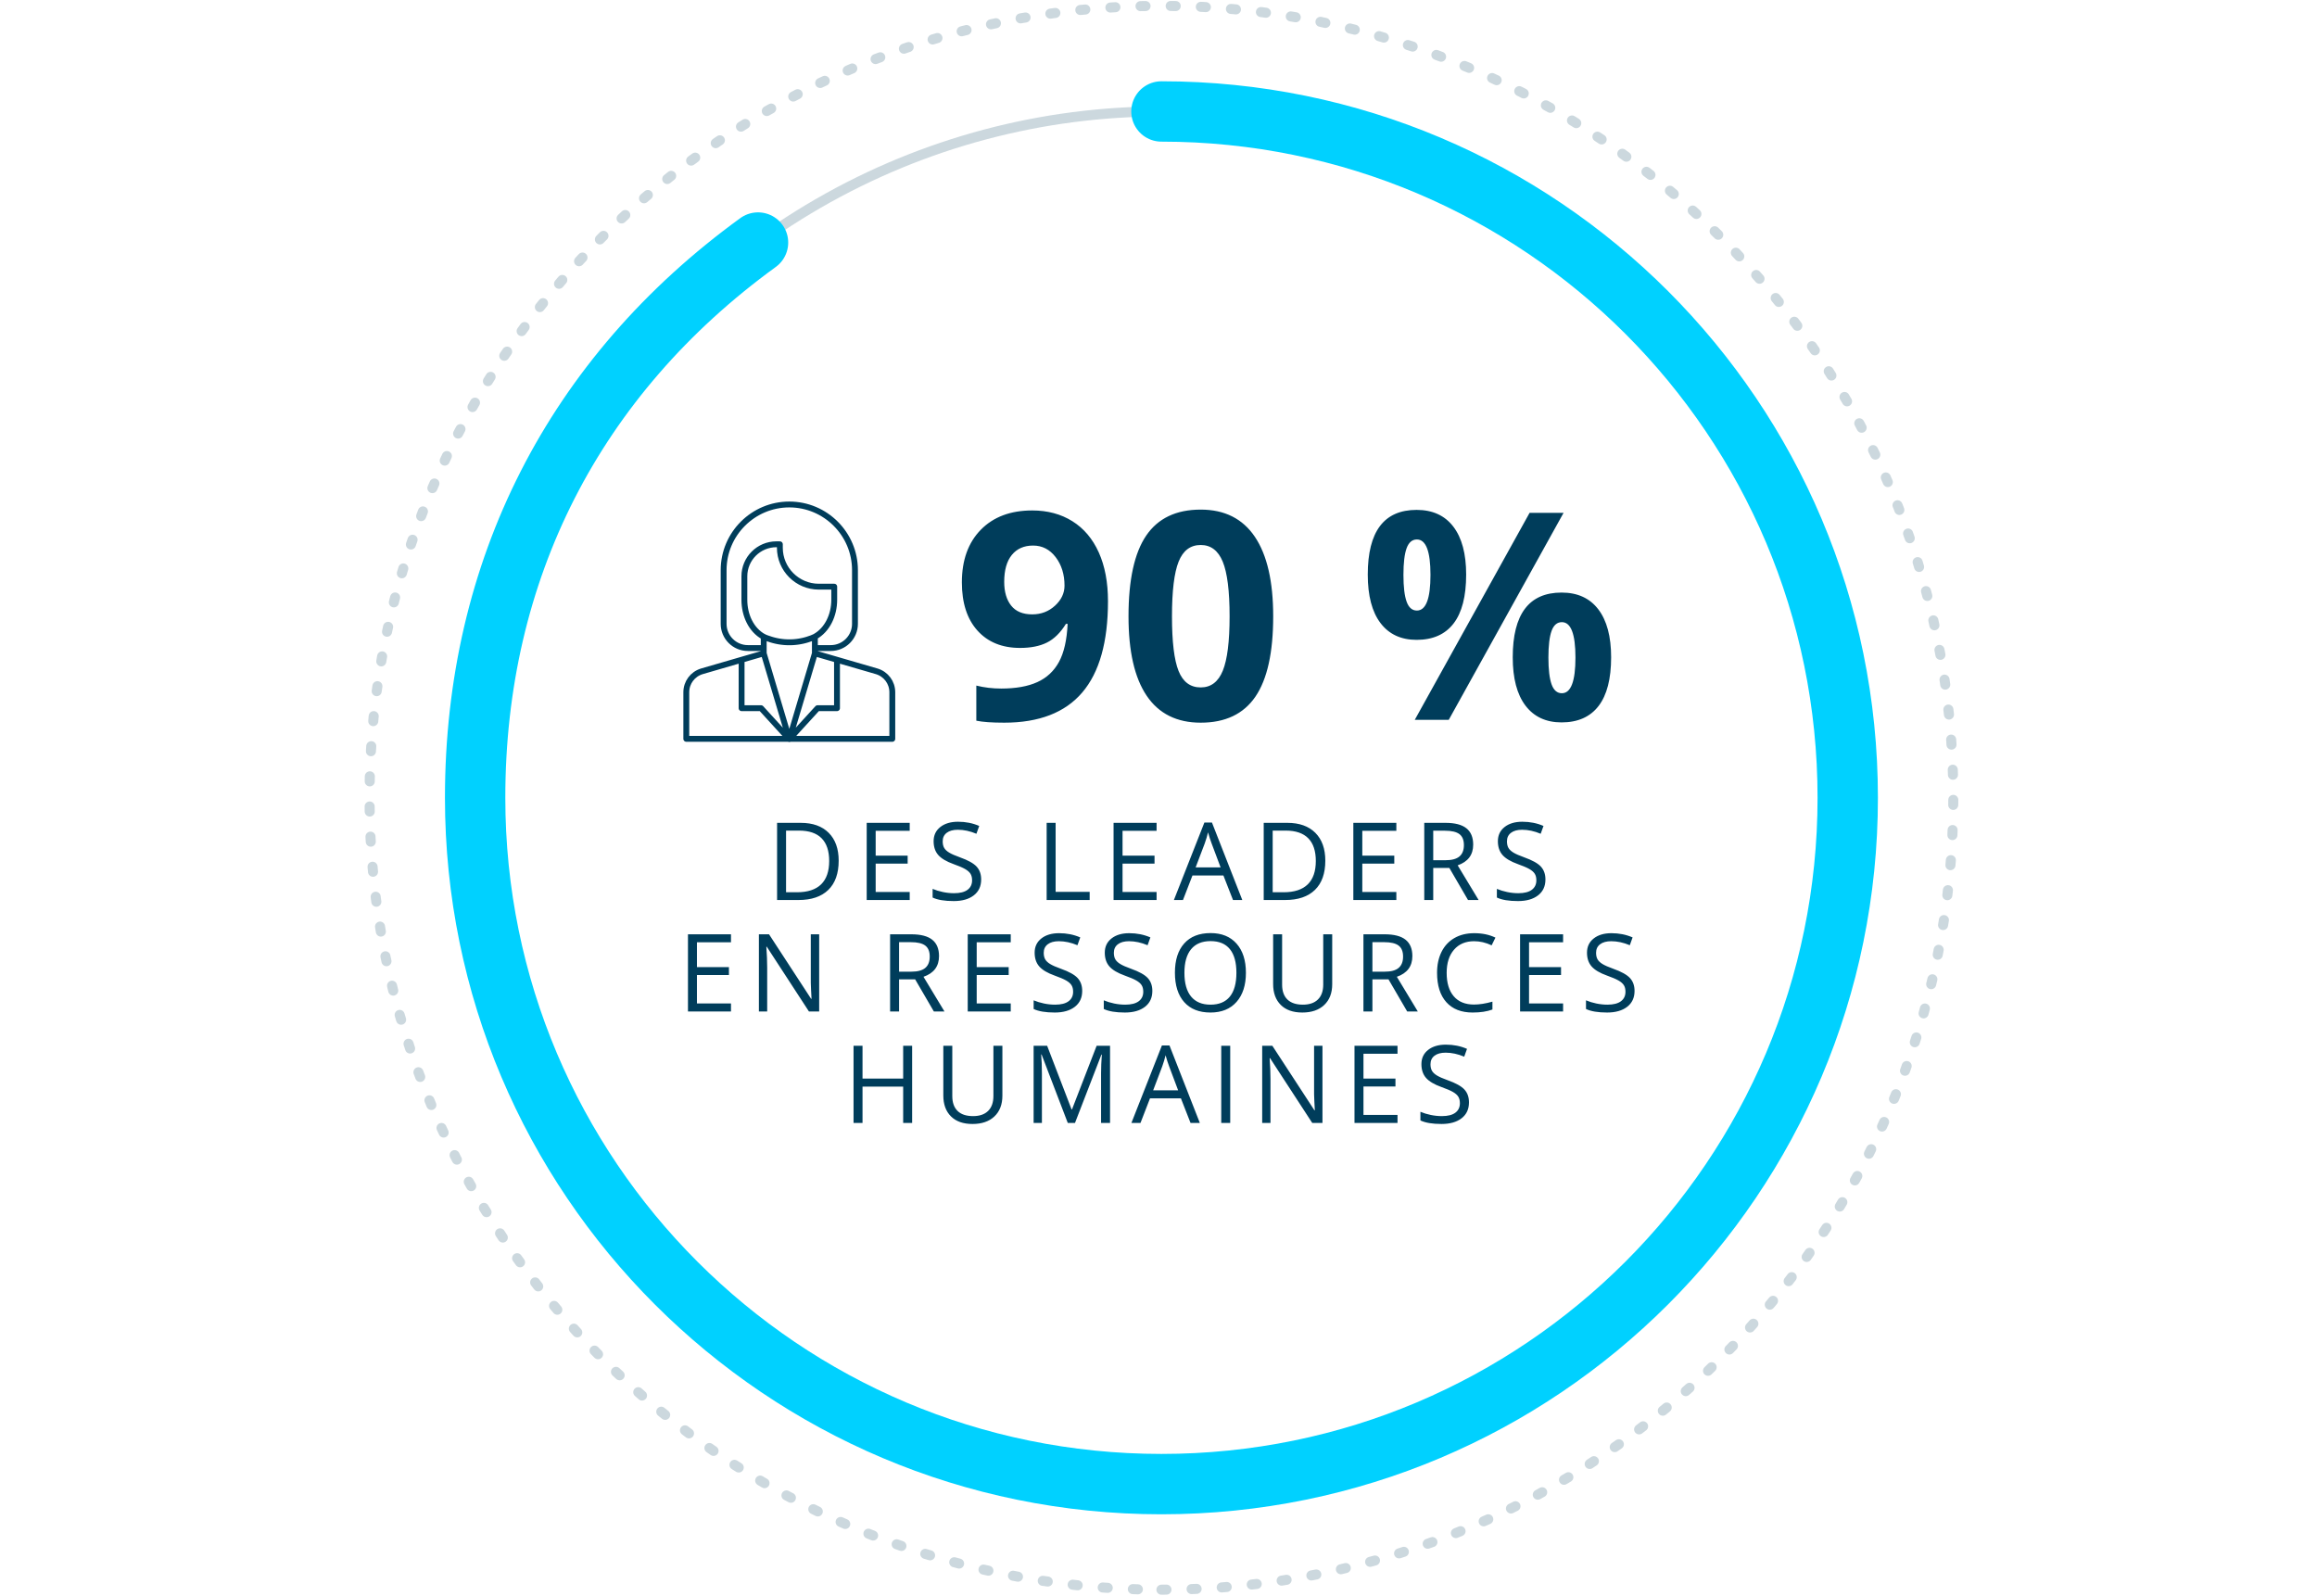 <?xml version="1.0" encoding="UTF-8"?>
<svg width="395px" height="272px" viewBox="0 0 395 272" version="1.1" xmlns="http://www.w3.org/2000/svg" xmlns:xlink="http://www.w3.org/1999/xlink">
    <title>mobility-01</title>
    <g id="Page-1" stroke="none" stroke-width="1" fill="none" fill-rule="evenodd">
        <g id="hybrid-work-page-infographics-french" transform="translate(-889, -2228)">
            <g id="mobility-01" transform="translate(889, 2229)">
                <rect id="Rectangle" x="0" y="0" width="395" height="270"></rect>
                <path d="M136.121,152.429 C138.334,152.429 140.03,151.854 141.209,150.705 C142.388,149.557 142.977,147.896 142.977,145.725 C142.977,143.691 142.41,142.107 141.277,140.974 C140.143,139.84 138.553,139.273 136.507,139.273 L136.507,139.273 L132.476,139.273 L132.476,152.429 L136.121,152.429 Z M135.869,151.106 L134.006,151.106 L134.006,140.596 L136.229,140.596 C137.926,140.596 139.205,141.031 140.066,141.901 C140.927,142.77 141.358,144.063 141.358,145.779 C141.358,147.536 140.899,148.864 139.981,149.761 C139.063,150.657 137.692,151.106 135.869,151.106 L135.869,151.106 Z M155.087,152.429 L155.087,151.061 L149.283,151.061 L149.283,146.22 L154.736,146.22 L154.736,144.87 L149.283,144.87 L149.283,140.632 L155.087,140.632 L155.087,139.273 L147.754,139.273 L147.754,152.429 L155.087,152.429 Z M162.59,152.609 C164.03,152.609 165.17,152.285 166.009,151.637 C166.849,150.989 167.269,150.086 167.269,148.928 C167.269,148.028 167.01,147.297 166.491,146.733 C165.972,146.169 165.023,145.641 163.643,145.149 C162.821,144.855 162.211,144.587 161.812,144.344 C161.413,144.101 161.129,143.834 160.961,143.543 C160.793,143.252 160.709,142.878 160.709,142.422 C160.709,141.805 160.937,141.322 161.393,140.974 C161.849,140.626 162.482,140.452 163.292,140.452 C164.318,140.452 165.374,140.68 166.459,141.136 L166.459,141.136 L166.936,139.804 C165.838,139.324 164.636,139.084 163.328,139.084 C162.074,139.084 161.066,139.384 160.304,139.984 C159.543,140.584 159.162,141.391 159.162,142.404 C159.162,143.37 159.424,144.153 159.949,144.753 C160.474,145.353 161.348,145.872 162.572,146.31 C163.448,146.622 164.1,146.901 164.529,147.147 C164.958,147.393 165.264,147.661 165.447,147.952 C165.63,148.243 165.721,148.616 165.721,149.072 C165.721,149.762 165.464,150.3 164.948,150.687 C164.432,151.074 163.664,151.268 162.644,151.268 C162.02,151.268 161.39,151.202 160.754,151.07 C160.119,150.938 159.531,150.758 158.991,150.53 L158.991,150.53 L158.991,152.006 C159.831,152.408 161.03,152.609 162.59,152.609 Z M185.766,152.429 L185.766,151.043 L179.962,151.043 L179.962,139.273 L178.432,139.273 L178.432,152.429 L185.766,152.429 Z M197.174,152.429 L197.174,151.061 L191.37,151.061 L191.37,146.22 L196.823,146.22 L196.823,144.87 L191.37,144.87 L191.37,140.632 L197.174,140.632 L197.174,139.273 L189.841,139.273 L189.841,152.429 L197.174,152.429 Z M201.672,152.429 L203.291,148.244 L208.564,148.244 L210.202,152.429 L211.786,152.429 L206.612,139.219 L205.325,139.219 L200.124,152.429 L201.672,152.429 Z M208.087,146.868 L203.831,146.868 L205.379,142.791 C205.625,142.101 205.814,141.469 205.946,140.893 C206.156,141.643 206.36,142.275 206.558,142.791 L206.558,142.791 L208.087,146.868 Z M219.082,152.429 C221.295,152.429 222.991,151.854 224.17,150.705 C225.349,149.557 225.938,147.896 225.938,145.725 C225.938,143.691 225.371,142.107 224.238,140.974 C223.104,139.84 221.514,139.273 219.468,139.273 L219.468,139.273 L215.437,139.273 L215.437,152.429 L219.082,152.429 Z M218.83,151.106 L216.967,151.106 L216.967,140.596 L219.19,140.596 C220.887,140.596 222.166,141.031 223.027,141.901 C223.888,142.77 224.319,144.063 224.319,145.779 C224.319,147.536 223.86,148.864 222.942,149.761 C222.024,150.657 220.653,151.106 218.83,151.106 L218.83,151.106 Z M238.048,152.429 L238.048,151.061 L232.244,151.061 L232.244,146.22 L237.697,146.22 L237.697,144.87 L232.244,144.87 L232.244,140.632 L238.048,140.632 L238.048,139.273 L230.715,139.273 L230.715,152.429 L238.048,152.429 Z M244.336,152.429 L244.336,146.958 L247.081,146.958 L250.266,152.429 L252.075,152.429 L248.502,146.517 C250.266,145.905 251.148,144.729 251.148,142.989 C251.148,141.748 250.763,140.818 249.992,140.2 C249.221,139.582 248.029,139.273 246.415,139.273 L246.415,139.273 L242.807,139.273 L242.807,152.429 L244.336,152.429 Z M246.433,145.644 L244.336,145.644 L244.336,140.614 L246.325,140.614 C247.459,140.614 248.282,140.806 248.795,141.19 C249.308,141.574 249.564,142.2 249.564,143.07 C249.564,143.928 249.312,144.572 248.808,145 C248.304,145.429 247.513,145.644 246.433,145.644 L246.433,145.644 Z M258.786,152.609 C260.225,152.609 261.365,152.285 262.205,151.637 C263.045,150.989 263.465,150.086 263.465,148.928 C263.465,148.028 263.205,147.297 262.687,146.733 C262.168,146.169 261.218,145.641 259.839,145.149 C259.017,144.855 258.406,144.587 258.007,144.344 C257.608,144.101 257.325,143.834 257.157,143.543 C256.989,143.252 256.905,142.878 256.905,142.422 C256.905,141.805 257.133,141.322 257.589,140.974 C258.045,140.626 258.678,140.452 259.488,140.452 C260.513,140.452 261.569,140.68 262.655,141.136 L262.655,141.136 L263.132,139.804 C262.034,139.324 260.831,139.084 259.524,139.084 C258.27,139.084 257.262,139.384 256.5,139.984 C255.738,140.584 255.357,141.391 255.357,142.404 C255.357,143.37 255.62,144.153 256.145,144.753 C256.67,145.353 257.544,145.872 258.768,146.31 C259.644,146.622 260.296,146.901 260.725,147.147 C261.154,147.393 261.46,147.661 261.643,147.952 C261.826,148.243 261.917,148.616 261.917,149.072 C261.917,149.762 261.659,150.3 261.143,150.687 C260.627,151.074 259.86,151.268 258.84,151.268 C258.216,151.268 257.586,151.202 256.95,151.07 C256.314,150.938 255.726,150.758 255.186,150.53 L255.186,150.53 L255.186,152.006 C256.026,152.408 257.226,152.609 258.786,152.609 Z M124.618,171.429 L124.618,170.061 L118.814,170.061 L118.814,165.22 L124.267,165.22 L124.267,163.87 L118.814,163.87 L118.814,159.632 L124.618,159.632 L124.618,158.273 L117.284,158.273 L117.284,171.429 L124.618,171.429 Z M130.789,171.429 L130.789,163.951 C130.789,162.871 130.741,161.683 130.645,160.388 L130.645,160.388 L130.717,160.388 L137.907,171.429 L139.652,171.429 L139.652,158.273 L138.222,158.273 L138.222,165.823 C138.21,166.201 138.225,166.829 138.267,167.708 C138.309,168.587 138.336,169.107 138.348,169.269 L138.348,169.269 L138.276,169.269 L131.104,158.273 L129.376,158.273 L129.376,171.429 L130.789,171.429 Z M153.272,171.429 L153.272,165.958 L156.017,165.958 L159.202,171.429 L161.011,171.429 L157.438,165.517 C159.202,164.905 160.084,163.729 160.084,161.989 C160.084,160.748 159.699,159.818 158.928,159.2 C158.157,158.582 156.965,158.273 155.351,158.273 L155.351,158.273 L151.743,158.273 L151.743,171.429 L153.272,171.429 Z M155.369,164.644 L153.272,164.644 L153.272,159.614 L155.261,159.614 C156.395,159.614 157.218,159.806 157.731,160.19 C158.244,160.574 158.5,161.2 158.5,162.07 C158.5,162.928 158.248,163.572 157.744,164 C157.241,164.429 156.449,164.644 155.369,164.644 L155.369,164.644 Z M172.311,171.429 L172.311,170.061 L166.507,170.061 L166.507,165.22 L171.96,165.22 L171.96,163.87 L166.507,163.87 L166.507,159.632 L172.311,159.632 L172.311,158.273 L164.977,158.273 L164.977,171.429 L172.311,171.429 Z M179.814,171.609 C181.253,171.609 182.393,171.285 183.233,170.637 C184.073,169.989 184.493,169.086 184.493,167.928 C184.493,167.028 184.233,166.297 183.715,165.733 C183.196,165.169 182.246,164.641 180.867,164.149 C180.045,163.855 179.434,163.587 179.035,163.344 C178.636,163.101 178.353,162.834 178.185,162.543 C178.017,162.252 177.933,161.878 177.933,161.422 C177.933,160.805 178.161,160.322 178.617,159.974 C179.073,159.626 179.706,159.452 180.516,159.452 C181.541,159.452 182.597,159.68 183.683,160.136 L183.683,160.136 L184.16,158.804 C183.062,158.324 181.859,158.084 180.552,158.084 C179.298,158.084 178.29,158.384 177.528,158.984 C176.766,159.584 176.385,160.391 176.385,161.404 C176.385,162.37 176.648,163.153 177.173,163.753 C177.698,164.353 178.572,164.872 179.796,165.31 C180.672,165.622 181.324,165.901 181.753,166.147 C182.182,166.393 182.488,166.661 182.671,166.952 C182.854,167.243 182.945,167.616 182.945,168.072 C182.945,168.762 182.687,169.3 182.171,169.687 C181.655,170.074 180.888,170.268 179.868,170.268 C179.244,170.268 178.614,170.202 177.978,170.07 C177.342,169.938 176.754,169.758 176.214,169.53 L176.214,169.53 L176.214,171.006 C177.054,171.408 178.254,171.609 179.814,171.609 Z M191.771,171.609 C193.21,171.609 194.35,171.285 195.19,170.637 C196.03,169.989 196.45,169.086 196.45,167.928 C196.45,167.028 196.19,166.297 195.671,165.733 C195.153,165.169 194.203,164.641 192.824,164.149 C192.002,163.855 191.391,163.587 190.992,163.344 C190.593,163.101 190.31,162.834 190.142,162.543 C189.974,162.252 189.89,161.878 189.89,161.422 C189.89,160.805 190.118,160.322 190.574,159.974 C191.03,159.626 191.663,159.452 192.473,159.452 C193.498,159.452 194.554,159.68 195.64,160.136 L195.64,160.136 L196.117,158.804 C195.019,158.324 193.816,158.084 192.509,158.084 C191.255,158.084 190.247,158.384 189.485,158.984 C188.723,159.584 188.342,160.391 188.342,161.404 C188.342,162.37 188.605,163.153 189.13,163.753 C189.655,164.353 190.529,164.872 191.753,165.31 C192.629,165.622 193.281,165.901 193.71,166.147 C194.139,166.393 194.445,166.661 194.628,166.952 C194.811,167.243 194.902,167.616 194.902,168.072 C194.902,168.762 194.644,169.3 194.128,169.687 C193.612,170.074 192.845,170.268 191.825,170.268 C191.201,170.268 190.571,170.202 189.935,170.07 C189.299,169.938 188.711,169.758 188.171,169.53 L188.171,169.53 L188.171,171.006 C189.011,171.408 190.211,171.609 191.771,171.609 Z M206.364,171.609 C208.26,171.609 209.74,171.006 210.805,169.8 C211.87,168.594 212.402,166.938 212.402,164.833 C212.402,162.721 211.871,161.065 210.809,159.866 C209.748,158.666 208.272,158.066 206.382,158.066 C204.439,158.066 202.939,158.655 201.883,159.834 C200.827,161.013 200.299,162.673 200.299,164.815 C200.299,166.974 200.826,168.647 201.879,169.831 C202.931,171.016 204.427,171.609 206.364,171.609 Z M206.364,170.268 C204.918,170.268 203.816,169.807 203.057,168.887 C202.298,167.966 201.919,166.614 201.919,164.833 C201.919,163.075 202.298,161.736 203.057,160.815 C203.816,159.894 204.924,159.434 206.382,159.434 C207.834,159.434 208.93,159.891 209.671,160.806 C210.412,161.721 210.782,163.063 210.782,164.833 C210.782,166.62 210.41,167.973 209.667,168.891 C208.923,169.809 207.822,170.268 206.364,170.268 Z M222.019,171.609 C223.603,171.609 224.848,171.18 225.754,170.322 C226.66,169.464 227.113,168.285 227.113,166.785 L227.113,166.785 L227.113,158.273 L225.583,158.273 L225.583,166.839 C225.583,167.943 225.283,168.791 224.683,169.381 C224.083,169.972 223.228,170.268 222.118,170.268 C220.955,170.268 220.073,169.974 219.473,169.386 C218.873,168.798 218.573,167.955 218.573,166.857 L218.573,166.857 L218.573,158.273 L217.043,158.273 L217.043,166.749 C217.043,168.261 217.477,169.449 218.344,170.313 C219.211,171.177 220.436,171.609 222.019,171.609 Z M233.967,171.429 L233.967,165.958 L236.712,165.958 L239.897,171.429 L241.706,171.429 L238.134,165.517 C239.897,164.905 240.779,163.729 240.779,161.989 C240.779,160.748 240.394,159.818 239.623,159.2 C238.852,158.582 237.66,158.273 236.046,158.273 L236.046,158.273 L232.438,158.273 L232.438,171.429 L233.967,171.429 Z M236.064,164.644 L233.967,164.644 L233.967,159.614 L235.956,159.614 C237.09,159.614 237.913,159.806 238.426,160.19 C238.939,160.574 239.195,161.2 239.195,162.07 C239.195,162.928 238.944,163.572 238.44,164 C237.936,164.429 237.144,164.644 236.064,164.644 L236.064,164.644 Z M251.053,171.609 C252.391,171.609 253.516,171.438 254.428,171.096 L254.428,171.096 L254.428,169.755 C253.252,170.085 252.205,170.25 251.287,170.25 C249.794,170.25 248.643,169.78 247.837,168.842 C247.03,167.903 246.626,166.572 246.626,164.851 C246.626,163.177 247.045,161.859 247.882,160.896 C248.718,159.933 249.86,159.452 251.305,159.452 C252.301,159.452 253.297,159.686 254.293,160.154 L254.293,160.154 L254.941,158.84 C253.909,158.336 252.703,158.084 251.323,158.084 C250.028,158.084 248.901,158.36 247.945,158.912 C246.988,159.464 246.256,160.25 245.749,161.269 C245.242,162.289 244.989,163.477 244.989,164.833 C244.989,166.998 245.515,168.669 246.568,169.845 C247.621,171.021 249.116,171.609 251.053,171.609 Z M266.475,171.429 L266.475,170.061 L260.671,170.061 L260.671,165.22 L266.124,165.22 L266.124,163.87 L260.671,163.87 L260.671,159.632 L266.475,159.632 L266.475,158.273 L259.141,158.273 L259.141,171.429 L266.475,171.429 Z M273.978,171.609 C275.417,171.609 276.557,171.285 277.397,170.637 C278.237,169.989 278.657,169.086 278.657,167.928 C278.657,167.028 278.397,166.297 277.878,165.733 C277.359,165.169 276.41,164.641 275.03,164.149 C274.209,163.855 273.598,163.587 273.199,163.344 C272.8,163.101 272.517,162.834 272.349,162.543 C272.181,162.252 272.097,161.878 272.097,161.422 C272.097,160.805 272.325,160.322 272.781,159.974 C273.237,159.626 273.87,159.452 274.679,159.452 C275.705,159.452 276.761,159.68 277.847,160.136 L277.847,160.136 L278.324,158.804 C277.226,158.324 276.023,158.084 274.715,158.084 C273.462,158.084 272.454,158.384 271.692,158.984 C270.93,159.584 270.549,160.391 270.549,161.404 C270.549,162.37 270.812,163.153 271.337,163.753 C271.862,164.353 272.736,164.872 273.96,165.31 C274.835,165.622 275.488,165.901 275.917,166.147 C276.346,166.393 276.652,166.661 276.835,166.952 C277.018,167.243 277.109,167.616 277.109,168.072 C277.109,168.762 276.851,169.3 276.335,169.687 C275.819,170.074 275.051,170.268 274.032,170.268 C273.408,170.268 272.778,170.202 272.142,170.07 C271.506,169.938 270.918,169.758 270.378,169.53 L270.378,169.53 L270.378,171.006 C271.218,171.408 272.418,171.609 273.978,171.609 Z M147.042,190.429 L147.042,184.238 L153.971,184.238 L153.971,190.429 L155.5,190.429 L155.5,177.273 L153.971,177.273 L153.971,182.87 L147.042,182.87 L147.042,177.273 L145.512,177.273 L145.512,190.429 L147.042,190.429 Z M165.793,190.609 C167.376,190.609 168.621,190.18 169.527,189.322 C170.433,188.464 170.886,187.285 170.886,185.785 L170.886,185.785 L170.886,177.273 L169.356,177.273 L169.356,185.839 C169.356,186.943 169.056,187.791 168.456,188.381 C167.856,188.972 167.001,189.268 165.892,189.268 C164.728,189.268 163.846,188.974 163.246,188.386 C162.646,187.798 162.346,186.955 162.346,185.857 L162.346,185.857 L162.346,177.273 L160.816,177.273 L160.816,185.749 C160.816,187.261 161.25,188.449 162.117,189.313 C162.984,190.177 164.209,190.609 165.793,190.609 Z M177.624,190.429 L177.624,182.06 C177.624,180.788 177.582,179.691 177.498,178.767 L177.498,178.767 L177.57,178.767 L182.033,190.429 L183.265,190.429 L187.765,178.785 L187.837,178.785 C187.753,179.925 187.711,180.98 187.711,181.952 L187.711,181.952 L187.711,190.429 L189.24,190.429 L189.24,177.273 L186.955,177.273 L182.753,188.125 L182.681,188.125 L178.514,177.273 L176.211,177.273 L176.211,190.429 L177.624,190.429 Z M194.431,190.429 L196.05,186.244 L201.323,186.244 L202.961,190.429 L204.545,190.429 L199.371,177.219 L198.084,177.219 L192.883,190.429 L194.431,190.429 Z M200.846,184.868 L196.59,184.868 L198.138,180.791 C198.384,180.101 198.573,179.469 198.705,178.893 C198.915,179.643 199.119,180.275 199.317,180.791 L199.317,180.791 L200.846,184.868 Z M209.726,190.429 L209.726,177.273 L208.196,177.273 L208.196,190.429 L209.726,190.429 Z M216.59,190.429 L216.59,182.951 C216.59,181.871 216.542,180.683 216.446,179.388 L216.446,179.388 L216.518,179.388 L223.708,190.429 L225.453,190.429 L225.453,177.273 L224.023,177.273 L224.023,184.823 C224.011,185.201 224.026,185.829 224.068,186.708 C224.109,187.587 224.136,188.107 224.148,188.269 L224.148,188.269 L224.076,188.269 L216.905,177.273 L215.177,177.273 L215.177,190.429 L216.59,190.429 Z M238.247,190.429 L238.247,189.061 L232.443,189.061 L232.443,184.22 L237.896,184.22 L237.896,182.87 L232.443,182.87 L232.443,178.632 L238.247,178.632 L238.247,177.273 L230.913,177.273 L230.913,190.429 L238.247,190.429 Z M245.75,190.609 C247.19,190.609 248.329,190.285 249.169,189.637 C250.009,188.989 250.429,188.086 250.429,186.928 C250.429,186.028 250.17,185.297 249.651,184.733 C249.132,184.169 248.182,183.641 246.803,183.149 C245.981,182.855 245.37,182.587 244.972,182.344 C244.573,182.101 244.289,181.834 244.121,181.543 C243.953,181.252 243.869,180.878 243.869,180.422 C243.869,179.805 244.097,179.322 244.553,178.974 C245.009,178.626 245.642,178.452 246.452,178.452 C247.478,178.452 248.533,178.68 249.619,179.136 L249.619,179.136 L250.096,177.804 C248.998,177.324 247.795,177.084 246.488,177.084 C245.234,177.084 244.226,177.384 243.464,177.984 C242.702,178.584 242.322,179.391 242.322,180.404 C242.322,181.37 242.584,182.153 243.109,182.753 C243.634,183.353 244.508,183.872 245.732,184.31 C246.608,184.622 247.26,184.901 247.689,185.147 C248.118,185.393 248.424,185.661 248.607,185.952 C248.79,186.243 248.881,186.616 248.881,187.072 C248.881,187.762 248.623,188.3 248.107,188.687 C247.592,189.074 246.824,189.268 245.804,189.268 C245.18,189.268 244.55,189.202 243.914,189.07 C243.278,188.938 242.69,188.758 242.151,188.53 L242.151,188.53 L242.151,190.006 C242.99,190.408 244.19,190.609 245.75,190.609 Z" id="DESLEADERSENRESSOURCESHUMAINES" fill="#003D5B" fill-rule="nonzero"></path>
                <path d="M171.197,122.197 C177.134,122.197 181.567,120.483 184.495,117.056 C187.423,113.629 188.888,108.44 188.888,101.489 C188.888,98.271 188.365,95.5 187.319,93.175 C186.273,90.85 184.773,89.076 182.818,87.853 C180.863,86.63 178.582,86.019 175.975,86.019 C172.275,86.019 169.35,87.117 167.202,89.313 C165.054,91.509 163.98,94.498 163.98,98.279 C163.98,101.787 164.865,104.526 166.635,106.497 C168.405,108.468 170.827,109.454 173.9,109.454 C175.734,109.454 177.263,109.148 178.485,108.537 C179.708,107.925 180.786,106.863 181.72,105.351 L181.72,105.351 L182.009,105.351 C181.88,108.102 181.39,110.262 180.537,111.831 C179.684,113.4 178.453,114.55 176.844,115.282 C175.235,116.014 173.184,116.38 170.69,116.38 C169.21,116.38 167.794,116.211 166.442,115.874 L166.442,115.874 L166.442,121.859 C167.52,122.084 169.105,122.197 171.197,122.197 Z M175.975,103.734 C174.366,103.734 173.168,103.235 172.379,102.237 C171.591,101.24 171.197,99.888 171.197,98.183 C171.197,96.187 171.631,94.659 172.5,93.597 C173.369,92.535 174.576,92.004 176.12,92.004 C177.681,92.004 178.964,92.664 179.97,93.983 C180.975,95.303 181.478,96.92 181.478,98.834 C181.478,100.121 180.939,101.26 179.861,102.249 C178.783,103.239 177.488,103.734 175.975,103.734 Z M204.696,122.197 C208.896,122.197 212.005,120.717 214.024,117.756 C216.044,114.796 217.053,110.234 217.053,104.072 C217.053,98.118 216.011,93.597 213.928,90.508 C211.844,87.418 208.767,85.874 204.696,85.874 C200.513,85.874 197.415,87.35 195.404,90.303 C193.393,93.255 192.387,97.845 192.387,104.072 C192.387,110.041 193.421,114.554 195.489,117.611 C197.556,120.668 200.625,122.197 204.696,122.197 Z M204.696,116.187 C202.926,116.187 201.667,115.25 200.919,113.376 C200.171,111.501 199.797,108.4 199.797,104.072 C199.797,99.743 200.175,96.634 200.931,94.743 C201.687,92.853 202.942,91.908 204.696,91.908 C206.418,91.908 207.669,92.853 208.449,94.743 C209.229,96.634 209.62,99.743 209.62,104.072 C209.62,108.352 209.233,111.441 208.461,113.339 C207.689,115.238 206.434,116.187 204.696,116.187 Z M241.502,108.078 C244.27,108.078 246.369,107.149 247.801,105.29 C249.233,103.432 249.949,100.652 249.949,96.952 C249.949,93.412 249.221,90.689 247.765,88.782 C246.309,86.875 244.221,85.922 241.502,85.922 C235.951,85.922 233.175,89.599 233.175,96.952 C233.175,100.556 233.899,103.311 235.348,105.218 C236.796,107.125 238.847,108.078 241.502,108.078 Z M246.981,121.714 L266.554,86.429 L260.762,86.429 L241.188,121.714 L246.981,121.714 Z M241.55,103.082 C240.746,103.082 240.163,102.579 239.801,101.574 C239.438,100.568 239.257,99.043 239.257,97 C239.257,94.957 239.438,93.44 239.801,92.451 C240.163,91.461 240.746,90.966 241.55,90.966 C243.095,90.966 243.867,92.977 243.867,97 C243.867,101.055 243.095,103.082 241.55,103.082 Z M266.216,122.149 C268.984,122.149 271.084,121.22 272.516,119.361 C273.948,117.503 274.664,114.731 274.664,111.047 C274.664,107.507 273.935,104.784 272.479,102.877 C271.023,100.97 268.936,100.017 266.216,100.017 C260.665,100.017 257.89,103.693 257.89,111.047 C257.89,114.635 258.614,117.382 260.062,119.289 C261.51,121.195 263.561,122.149 266.216,122.149 Z M266.265,117.177 C265.46,117.177 264.877,116.674 264.515,115.668 C264.153,114.663 263.972,113.138 263.972,111.095 C263.972,109.051 264.153,107.535 264.515,106.545 C264.877,105.556 265.46,105.061 266.265,105.061 C267.809,105.061 268.582,107.072 268.582,111.095 C268.582,115.15 267.809,117.177 266.265,117.177 Z" id="90%" fill="#003D5B" fill-rule="nonzero"></path>
                <path d="M138.92,107.546 L138.92,109.474 L138.92,107.546 Z M130.199,107.546 L130.199,109.474 L130.199,107.546 Z M134.56,125 L138.92,110.378 L134.56,125 Z M131.428,108.017 C131.433,108.018 131.437,108.02 131.442,108.021 C131.508,108.042 131.574,108.061 131.641,108.081 C131.664,108.087 131.687,108.094 131.71,108.101 C131.765,108.116 131.82,108.131 131.875,108.145 C131.911,108.155 131.946,108.164 131.981,108.173 C132.028,108.185 132.075,108.196 132.122,108.207 C132.166,108.218 132.211,108.228 132.255,108.238 C132.296,108.248 132.337,108.256 132.377,108.265 C132.428,108.276 132.48,108.286 132.531,108.296 C132.567,108.303 132.603,108.31 132.639,108.317 C132.695,108.327 132.752,108.337 132.808,108.347 C132.841,108.352 132.873,108.358 132.906,108.363 C132.966,108.373 133.026,108.381 133.086,108.39 C133.116,108.394 133.146,108.398 133.176,108.402 C133.239,108.411 133.302,108.418 133.364,108.425 C133.393,108.429 133.421,108.432 133.45,108.435 C133.514,108.442 133.578,108.448 133.642,108.453 C133.67,108.456 133.698,108.458 133.726,108.461 C133.791,108.466 133.856,108.47 133.922,108.474 C133.949,108.475 133.976,108.478 134.003,108.479 C134.071,108.483 134.14,108.485 134.208,108.487 C134.233,108.488 134.257,108.489 134.281,108.49 C134.374,108.492 134.466,108.494 134.559,108.494 C134.653,108.494 134.745,108.493 134.838,108.49 C134.862,108.489 134.886,108.488 134.911,108.487 C134.979,108.485 135.048,108.483 135.116,108.479 C135.143,108.478 135.17,108.475 135.197,108.474 C135.263,108.47 135.328,108.466 135.393,108.461 C135.421,108.459 135.449,108.456 135.477,108.453 C135.541,108.448 135.605,108.442 135.669,108.435 C135.698,108.432 135.726,108.429 135.755,108.425 C135.817,108.418 135.88,108.411 135.943,108.403 C135.973,108.399 136.003,108.394 136.033,108.39 C136.093,108.381 136.153,108.373 136.213,108.363 C136.246,108.358 136.278,108.352 136.311,108.347 C136.368,108.337 136.424,108.328 136.48,108.317 C136.516,108.311 136.552,108.303 136.588,108.296 C136.639,108.286 136.691,108.276 136.742,108.265 C136.782,108.257 136.823,108.248 136.864,108.239 C136.908,108.228 136.953,108.218 136.997,108.208 C137.044,108.196 137.091,108.185 137.138,108.173 C137.173,108.164 137.208,108.155 137.244,108.146 C137.299,108.131 137.354,108.116 137.409,108.101 C137.432,108.094 137.455,108.087 137.478,108.081 C137.545,108.062 137.611,108.042 137.678,108.021 C137.682,108.02 137.686,108.019 137.69,108.017 C138.111,107.886 138.631,107.705 138.92,107.546 C141.046,106.377 142.22,103.856 142.22,101.252 L142.22,99.012 L139.588,99.012 C135.927,99.012 132.949,96.034 132.949,92.374 L132.949,91.784 L132.36,91.784 C129.349,91.784 126.899,94.234 126.899,97.245 L126.899,101.252 C126.899,103.856 128.042,106.377 130.168,107.546 C130.457,107.705 131.008,107.886 131.428,108.017 Z M130.199,110.378 L134.56,125 L130.199,110.378 Z M126.428,111.53 L126.428,119.727 L129.743,119.727 L134.56,125 L139.376,119.727 L142.691,119.727 L142.691,111.529 M152.119,124.952 L152.119,117.016 C152.119,115.362 151.055,113.927 149.465,113.444 L138.92,110.378 L138.92,109.474 L141.631,109.474 C143.905,109.474 145.755,107.624 145.755,105.349 L145.755,96.196 C145.755,90.023 140.733,85 134.56,85 C128.386,85 123.364,90.023 123.364,96.196 L123.364,105.349 C123.364,107.624 125.214,109.474 127.489,109.474 L130.199,109.474 L130.199,110.378 L119.647,113.446 C118.064,113.927 117,115.362 117,117.016 L117,124.952 L152.119,124.952 Z" id="Stroke-1" stroke="#003D5B" stroke-linecap="round" stroke-linejoin="round"></path>
                <circle id="Oval" stroke="#003D5B" stroke-width="1.714" opacity="0.2" cx="198" cy="135" r="117"></circle>
                <path d="M198,270 C272.558,270 333,209.558 333,135 C333,60.442 272.558,0 198,0 C123.442,0 63,60.442 63,135 C63,209.558 123.442,270 198,270 Z" id="Oval" stroke="#003D5B" stroke-width="1.714" opacity="0.2" stroke-linecap="round" stroke-dasharray="0.857,4.286"></path>
                <g id="Group-5" transform="translate(81, 18.001)" stroke="#00D1FF" stroke-linecap="round" stroke-linejoin="round" stroke-width="10.29">
                    <path d="M117,0 C181.617,0 234,52.383 234,117 C234,181.617 181.617,234 117,234 C52.383,234 0,181.617 0,117 C0,78.228 16.865,45.132 48.228,22.346" id="Stroke-3"></path>
                </g>
            </g>
        </g>
    </g>
</svg>